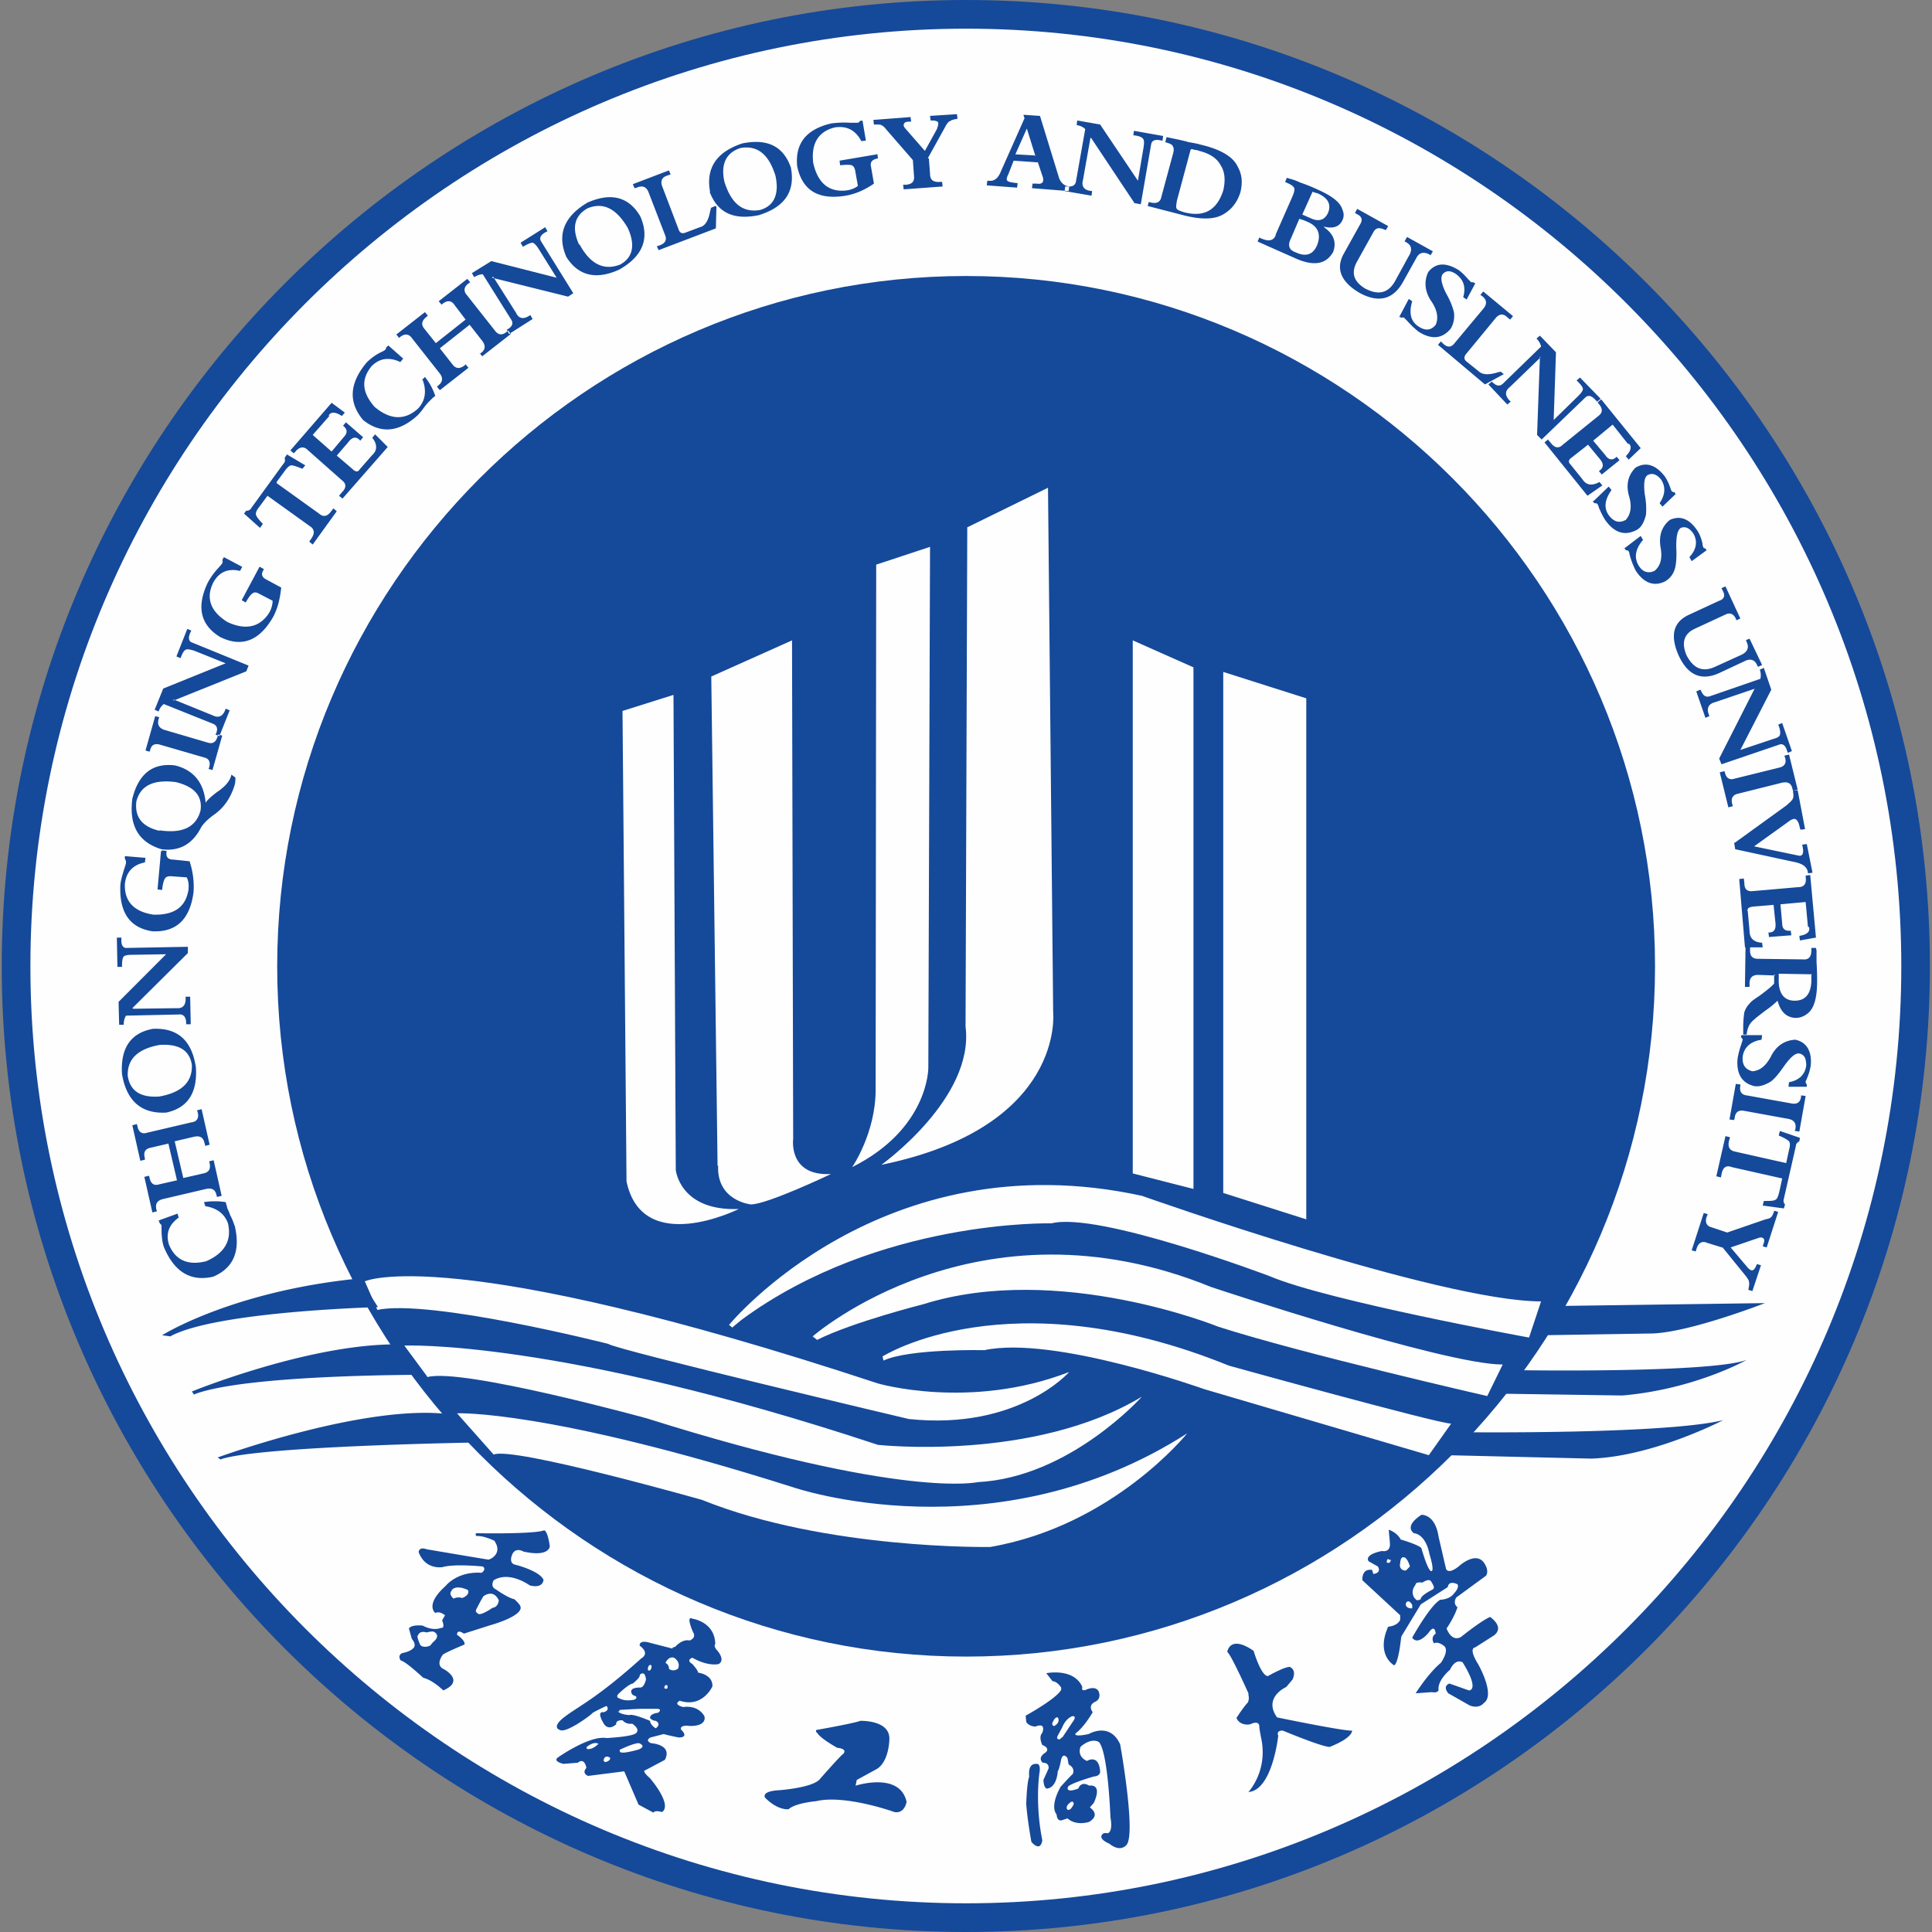 <svg xmlns="http://www.w3.org/2000/svg" width="128" height="128" fill="none"><rect width="100%" height="100%" fill="#808080" stroke="none"/><defs><clipPath id="a"><rect width="128" height="128" rx="0"/></clipPath></defs><g clip-path="url(#a)"><path fill="#15499A" fill-rule="evenodd" d="M64.007 0c35.171 0 63.854 28.74 63.854 64.02 0 35.24-28.683 63.98-63.854 63.98S.115 99.26.115 64.02C.115 28.777 28.798 0 64.007 0" style="mix-blend-mode:passthrough"/><path fill="#FEFEFE" fill-rule="evenodd" d="M64.009 1.9c34.146 0 61.957 27.904 61.957 62.119 0 34.214-27.849 62.08-61.957 62.08-34.147 0-61.995-27.904-61.995-62.08C2.014 29.804 29.862 1.9 64.009 1.9" style="mix-blend-mode:passthrough"/><path fill="#15499A" fill-rule="evenodd" d="M31.531 101.617v-.038s3.832.076 4.515-.19c0 0 .228-.038.38 1.064 0 0-.038.722-1.745.342 0 0-.607-.38-.797.342 0 0-.152.457.265.533 0 0 1.556.38 1.86.988 0 0 0 .608-.911.38 0 0-1.328-.988-2.39-.342 0 0-.266.418.151.608 0 0 .797.57 1.215.647 0 0 .455.38.417.57 0 0 .151.532-2.087 1.179l-1.67.532s-.455-.342-.455.076c0 0 .57.38.494.646 0 0-1.366.57-1.442.684 0 0-.531.684.076.95 0 0 1.442.76-.038 1.407 0 0-.683-.684-1.328-.836 0 0-1.176-1.103-1.48-1.14 0 0-.265-.305.076-.495 0 0 .493-.076.721-.304 0 0 .303-.19-.076-.646l-.19-.684s.114-.267.911-.19c0 0 .645.38 1.214.151 0 0 .304.077.076-.494l.19-.342s-.342-.304-.645-.152c0 0-.721-.532.683-1.787 0 0 .758-.988 2.39-.874 0 0 .341-.228.076-.418 0 0-1.86-.19-2.656.038 0 0-1.138.228-1.593-.989 0 0 0-.38.53-.19 0 0 4.022.685 4.098.685s.987-.38.38-1.255c0 0-.721-.342-1.138-.304 0 0-.152-.038-.077-.152m-3.87 6.767.038-.038s.076-.342.57-.19c0 0 .379-.114.493-.038 0 0 .493.228-.076.684l-.19.228s-.417.19-.645-.038c0 0-.227-.456-.19-.646zm2.24-3.004.037-.038s.228-.38 1.062 0c0 0 .19.305-.379.533 0 0-.266-.114-.57.038 0 0-.379-.305-.113-.533zm1.63 1.331v-.038s.342-.684.494-.912c0 0 .645-.533 1.024.266 0 0-.038.456-.417.494 0 0-.645.456-.91.418 0 0-.228-.114-.19-.228M54.068 114.809v-.19s2.58-.456 2.922-.608c0 0 1.935-.076 1.935 1.178 0 0 0 1.597-.911 2.053l-1.252.684-.076.38s2.921-.95 3.377 1.065c0 0-.114.798-.797.684 0 0-3.263-1.178-5.198-.722 0 0-1.366.114-1.821.532 0 0-.683.114-1.556-.76 0 0-.303-.419.873-.494 0 0 2.314-.153 2.77-.76 0 0 1.404-1.598 1.517-1.636 0 0 .38-.342-.379-.418 0 0-1.252-.684-1.366-1.064zM82.712 112.262v-.076s-1.176-2.623-1.403-2.738c0 0 .151-1.178 1.745-.076 0 0 .493 1.673.948 1.673 0 0 1.063-.608 1.442-.608 0 0 .493.152.19.836l-.417.495s-1.556.684-.608 2.014c0 0 4.401.913 4.97.875 0 0 .076.456-1.441 1.064 0 0 0 .228-3.15-1.064 0 0-.454-.038-.303.342 0 0-.38 3.611-1.973 3.725 0 0 1.328-1.406.835-3.611 0 0-.114-.57-.114-.723 0 0 .038-.456-.607-.151 0 0-.645.151-.91-.419 0 0 .493-.76.758-1.026 0 0 .114-.228.038-.494zM44.581 109.144l.152-.038s.455-.532.948-.418c0 0 .494-.152.228-.57 0 0-.493-1.103-.038-.875 0 0 1.48.19 1.518 1.673 0 0-.152.152.151.456 0 0 .532.608.076.874 0 0-.682.19-1.745-.418 0 0-.455.152 0 .418 0 0 .38.418.38.57 0 0 .986.115.948.913 0 0-.645 1.444-2.162.95 0 0-.494.228.227.419 0 0 .949-.19 1.404.608 0 0 .227.646-.949.646 0 0-.682-.114-.607.228 0 0 .607.532-.152.532 0 0-.758-.152-.986-.228l-.872.228s-.418.19.037.38c0 0 1.442.077.911 1.103l-1.29.684s-.304 0 .303.533c0 0 1.518 1.748.797 2.242 0 0-.455-.152-.569.038l-.986-.532-.949-2.205-2.39.304s-.455-.152-.114-.532c0 0-.114-.722-.569-.342l-.948.076s-.721-.152-.38-.418c0 0 2.087-1.483 3.225-1.293 0 0 1.593-.076 1.935-.304 0 0 .38-.228-.228-.646 0 0-.38.076-.645-.228 0 0-.455-.038-.417.266 0 0-.455.456-.797 0 0 0-.569-.874-.038-.798 0 0 .456-.114.19-.418 0 0-.91.418-.948.494s-1.708 1.33-2.125 1.102c0 0-.645-.152.303-.874.949-.722 2.125-1.217 5.084-3.878 0 0 .608-.304-.113-.836 0 0-.076-.418.682-.19l1.48.38zm-5.691 6.729-.038-.114s.455-.419.797-.228c0 0-.38.418-.759.342m1.214.874-.114-.076s0-.456.418-.228c0 0 .113.19-.304.304m.949-.798.038-.038s.948-.456 1.252-.418c0 0 .53.19-.038.418 0 0-.91.266-1.138.19 0 0-.076.038-.114-.114zm-.038-2.547.038-.114s1.176-.076 1.517-.076h.949s.417 0 .076.266c0 0-.532.038-.532.342 0 0 .152.19.38.19 0 0 .417.19 0 .494 0 0-.341-.19-.38-.494 0 0-1.138-.494-1.365-.38 0 0-.645-.038-.76-.266zm3.073-1.521-.076-.038s0-.266.19-.19c0 0 .114.266-.114.228m-3.15.38s.684-.684.987-.722c0 0 .531-.418.456-.57 0 0 .341-.38.417.304 0 0-.114.532-.38.532 0 0-.758-.038-.569.38 0 0 0 .114.266.19 0 0 .152.114-.076.228 0 0-.569.152-.986-.076 0 0-.266-.038-.114-.266m2.201-1.939q.057.057 0 .229c-.037.113-.113.151-.19.113q-.056-.056 0-.228c.039-.114.114-.152.19-.114m1.214.304-.037-.114s0-.228-.228-.342c0 0 .19-.456.57-.342 0 0 .454.266.265.723 0 0-.266.228-.57.038zM92.5 110.284l-.151.038s-1.214-.684-.38-2.547c0 0 .607-.038.797-.456v-.304l-2.504-2.32s-.076-.798.645-.683l.076.266s.57-.038.304-.495l-.608-.342s-.379-.418.873-.684c0 0 .607.152.531-.57l-.076-.837s.532.152.797.647c0 0 1.176.342 1.366.57 0 0 .455 1.634.683 1.52.19-.075-.152-1.14-.152-1.14s-.19-1.255-1.024-1.369c0 0-.721-.418.493-1.216 0 0 .91-.076 1.138 1.445l.494 2.128s.113.419.834-.152c0 0 1.252-1.178 1.783-.076 0 0 .228.38.038.685l-1.973 1.444s-.265.38.076.647c0 0-.152.57-.72 1.406 0 0 .303.912.948.57 0 0 1.366-1.102 1.935-1.33 0 0 .986.646.265 1.216l-1.252.799s-.493 0 .19 1.102c0 0 1.176 2.053.38 2.585 0 0-.304.418-.95.152l-1.403-.798s-.417-.456.076-.646l1.29.456s.759.038-.417-1.863c0 0-.456-.304-.835.494 0 0-.835.684-.759 1.33 0 0 0 .229-.455.153l-1.062.076s.834-1.33 1.669-2.015c0 0 .607-.836.19-1.14 0 0-.38-.305-.645-.153 0 0-.266-.38.113-.646 0 0-.037-.684-.455-.076 0 0-.72.913-1.1.342 0 0 1.176-2.129 1.859-2.509 0 0 .607 0 .91-.418 0 0 .38-.38.228-.608 0 0-.569-.304-.645.19l-1.783 1.14-1.29 2.13-.076.57s-.152 1.178-.38 1.33zm1.29-4.334-.075-.076s-.304-.38.038-.836l.075-.152s.114-.076.418-.038c0 0 .417-.304.57-.076.15.266.302.456.037.57 0 0-.759.38-.721.608 0 0-.266.152-.341 0m-.227.609h-.114s-.38-.038-.303-.343c0 0 .151-.342.417.114v.229m-.607-3.384h.038s.113-.038.265.228c.038.076.114.228.152.38l-.265.267h-.114s-.38-.077-.266-.495c0 0 0-.304.152-.38zm-.797.19-.076.152s-.341.152-.151-.228zM68.18 117.698v-.152s-.075-.723.494-.684c0 0 .304-.077.19.608 0 0-.304 1.976.19 4.448 0 0-.076.836-.721.114 0 0-.266-1.445-.342-2.51 0 0 .038-1.406.19-1.786zm2.126-5.74v-.153s-.266-.418-.57-.418l-.417-.532s1.821-.38 2.39.912c0 0-.113.304.228.19 0 0 .607-.304.835.076 0 0 .265.495-.228.723 0 0-.493.19-.152.684 0 0-.53.95-1.138 1.407 0 0-.19.266.873.038 0 0 1.403-.837 2.087.684 0 0 1.024 5.702.455 6.615 0 0-.38.608-1.176-.038 0 0-.683-.266-.494-.57 0 0 .076-.19.38-.115 0 0 .38-.038.19-1.064 0 0-.152-4.296-.76-4.98 0 0-.455-.342-1.213.304 0 0-.304.608.417.95 0 0 .759-.494.872.647 0 0 .076.342-.417.38 0 0-1.593.456-1.707.684 0 0-.228.456.683.114 0 0 .152-.532.72-.19 0 0 .911-.19.304 1.14l-.265.305s.758.456-.038.95c0 0-.835.304-1.442-.228l-.342.114s-.341.152-.379-.38c0 0-.493-.456.265-1.825 0 0 .721-.798.797-.836 0 0 .228-.38-.265-.646l-.076-.419s-.266-.418-.417.076c0 0-.114.647-.228.799 0 0-.038 1.026-.683 1.14 0 0-.228.076-.266-.57l.342-.76s.076-.38-.38-.38c0 0-.417-.305.19-.685 0 0 .341-.266-.228-.494 0 0-.265-.532 0-.799 0 0 .304-.722-.455-.418 0 0-.417 0-.607-.304l-.038-.418s2.011-1.102 2.353-1.71m-.418 2.394h-.076s-.19-.076-.038-.304c0 0 .114-.304.304-.266 0 0 .228.304-.228.57zm.455.76-.113.115s-.342.076-.114-.304l.265-.495s.19-.532.645-.722c0 0 .38-.076.038.38l-.683 1.027zm.456 4.79h-.076s-.19-.19.152-.456c0 0 .227-.228.265.077 0 0-.152.342-.303.38zM11.307 88.54l-.569-.076s4.63-2.927 13.09-3.764l1.214 1.9s-10.548.267-13.697 1.902zM12.865 92.417l-.152-.228s7.93-3.232 13.81-3.118l1.556 2.015s-11.762-.038-15.214 1.293zM14.648 96.713l-.228-.152s9.865-3.612 15.442-2.851l1.593 1.862s-14.19.229-16.807 1.103zM102.934 87.018l.38-.494 13.62-.19s-5.16 2.015-7.626 2.015l-7.095.114.759-1.407zM99.748 92.34l1.176-1.558s12.407.19 14.797-.684c0 0-3.415 1.939-8.233 2.357zM95.84 96.409l1.176-1.52s13.241.151 17.15-.8c0 0-4.592 2.396-8.727 2.548zM13.585 79.91c.759.114 1.29.494 1.518 1.14.265 1.14-.228 1.977-1.442 2.51-1.214.304-2.049-.077-2.466-1.103-.228-.722 0-1.33.645-1.787l-.076-.266-1.252.456.076.19.114.115v.228c0 .456.037.874.151 1.216.683 1.635 1.746 2.319 3.263 1.977 1.366-.57 1.821-1.71 1.442-3.345-.076-.19-.152-.457-.304-.723-.075-.228-.151-.38-.19-.456a6 6 0 0 0-.113-.418 4.6 4.6 0 0 0-1.442 0l.114.304zm0-3.992.304-.076-.532-2.357-.303.076.038.114c.114.38-.038.647-.418.685l-2.921.684c-.341.114-.57-.038-.645-.418l-.038-.152-.303.076.53 2.357.304-.076v-.076c-.114-.419 0-.647.418-.723l1.138-.266.569 2.433-1.176.266c-.342.114-.57-.038-.645-.456l-.038-.114-.304.076.532 2.357.303-.076-.038-.114c-.076-.38.038-.57.38-.684l2.92-.685c.38-.076.608.038.684.419l.038.114.303-.076-.53-2.357-.304.076.038.114c.075.38-.038.608-.418.684l-1.328.304-.569-2.433 1.29-.304c.38-.076.607.038.683.418l.038.114zm-2.58-2.205c1.442-.304 2.087-1.33 1.973-3.003-.266-1.787-1.214-2.623-2.846-2.547-1.48.266-2.162 1.292-2.048 3.003.303 1.787 1.29 2.623 2.883 2.547zm-.493-1.064q-1.821.114-2.049-1.369c-.038-1.102.645-1.787 2.125-2.053 1.252-.076 1.973.343 2.124 1.331.038 1.14-.683 1.825-2.162 2.09zm-1.745-5.855 3.68-3.65v-.417l-4.022.076c-.265.038-.417-.19-.38-.608v-.077h-.303l.038 1.94h.304v-.077c0-.304.038-.532.113-.608s.266-.114.532-.114l2.276-.038-3.149 3.155.038 1.52h.303c0-.227.038-.417.152-.607l3.49-.076c.304-.038.494.152.494.57v.076h.304l-.038-1.825h-.304c.038.532-.152.798-.607.76l-2.846.038zm1.897-10.378-.228 2.51.303.037c.038-.38.114-.646.19-.76s.19-.152.38-.152l1.062.076c.114.228.152.494.114.836-.19 1.14-.949 1.673-2.315 1.635-1.29-.19-1.935-.874-1.897-2.015.076-.798.532-1.293 1.328-1.445l.038-.304-1.366-.114v.19c.038.038.076.114.076.228 0 .076-.038.19-.114.419-.151.494-.265.874-.265 1.216-.038 1.71.645 2.7 2.125 2.927q2.39.114 2.731-2.623a5.4 5.4 0 0 0-.265-2.015l-1.1-.114c-.342 0-.494-.19-.418-.57l-.304-.038zm4.666-5.094c-.076.418-.417.798-.986 1.178-.342.266-.607.495-.721.685-.114-1.33-.797-2.167-2.01-2.471-1.48-.19-2.43.532-2.846 2.205-.228 1.786.417 2.889 1.935 3.345 1.138.152 2.01-.304 2.58-1.369.113-.228.379-.532.834-.874.683-.456 1.176-1.14 1.442-2.053.038-.19.038-.304.038-.456zm-4.742 3.726c-1.176-.267-1.67-.913-1.556-1.94.266-1.064 1.138-1.482 2.618-1.292 1.252.304 1.783.95 1.632 1.9-.304 1.103-1.215 1.522-2.732 1.293zM9.905 49.8l.038-.076c.076-.38.303-.494.683-.38l2.883.836q.512.114.342.685l-.038.076.265.076.645-2.281-.265-.076-.038.114c-.114.418-.342.532-.683.418l-2.846-.836c-.341-.114-.493-.343-.38-.723l.039-.114-.266-.076-.645 2.281zm1.593-3.383 4.819-1.939.152-.38-3.719-1.52c-.265-.077-.303-.343-.113-.723l.037-.076-.265-.114-.721 1.825.266.114.038-.076c.113-.304.227-.457.341-.495s.266 0 .531.076l2.087.837-4.136 1.672-.569 1.407.266.114a.97.97 0 0 1 .341-.494l3.225 1.292q.456.172.228.685l-.038.038.266.114.682-1.71-.265-.115c-.152.494-.455.646-.835.456l-2.618-1.064zm5.691-8.858-1.176 2.205.266.152c.19-.342.341-.532.455-.608s.228-.076.38 0l.948.494c0 .228-.076.532-.228.798-.607.95-1.555 1.179-2.77.609-1.1-.685-1.441-1.56-.948-2.586.38-.722.987-.988 1.783-.798l.152-.266-1.214-.646-.114.19q.057.057 0 .228c-.038.038-.114.152-.265.304-.342.38-.57.722-.721 1.026-.721 1.56-.455 2.738.835 3.536 1.441.722 2.617.266 3.528-1.33.304-.57.455-1.217.531-1.94l-.986-.532c-.304-.152-.38-.38-.152-.684l-.266-.152zm1.138-5.626.532-.723c.19-.266.341-.38.455-.38s.342.076.721.228l.19-.228-1.214-.722-.152.228c.038.152.038.266-.076.38l-2.125 2.927a.3.3 0 0 1-.152.153c-.037.038-.113.038-.19.038l-.151.19 1.062.95.19-.266c-.303-.304-.455-.532-.455-.608-.038-.115.038-.304.227-.533l.532-.722 2.807 2.015q.456.285.114.798l-.152.228.228.19 1.593-2.204-.227-.19-.114.152c-.266.38-.531.456-.835.19l-2.808-2.015zm3.453-4.41c.152-.266.456-.228.873.038l.19-.228-.873-.646-2.732 3.155.228.19.076-.076c.265-.342.569-.418.834-.152l2.277 2.015q.454.342 0 .798l-.19.228.228.19 2.997-3.421-.835-.837-.19.228c.342.419.342.837 0 1.141l-.834.95c-.114.19-.266.19-.493-.038l-1.025-.874.721-.836c.304-.419.57-.456.835-.152l.19-.229-1.139-.988-.19.228c.304.228.304.494.039.76l-.797.95-1.252-1.102 1.1-1.254zm6.223-2.357c.265.722.19 1.368-.304 1.9-.873.799-1.86.76-2.884-.113-.834-.95-.91-1.825-.19-2.7.532-.532 1.177-.608 1.898-.266l.19-.228-.987-.874-.152.152c0 .038 0 .114-.076.152a.8.8 0 0 1-.19.114c-.417.19-.758.456-1.024.722-1.138 1.369-1.214 2.624-.227 3.802 1.138.912 2.352.836 3.604-.304.152-.152.304-.342.493-.608.152-.19.266-.305.342-.38.113-.115.227-.229.341-.305a4 4 0 0 0-.683-1.254l-.227.228zm3.755-1.787.19.228 1.897-1.482-.19-.229-.075.077c-.304.266-.57.228-.797-.077l-1.86-2.356c-.227-.267-.189-.533.115-.76l.113-.077-.19-.228-1.896 1.483.19.228.037-.038c.342-.266.608-.266.835.076l.721.95-1.973 1.559-.759-.95c-.227-.267-.19-.533.152-.799l.076-.076-.19-.228-1.897 1.483.19.228.076-.076c.303-.228.569-.19.759.076l1.858 2.357q.342.456-.113.798l-.076.076.19.228 1.897-1.483-.19-.228-.076.077c-.303.228-.569.228-.797-.077l-.835-1.064 1.974-1.559.834 1.065c.228.304.228.57-.076.798l-.076.076zm.835-4.98 5.046 1.254.342-.228-2.125-3.421c-.152-.228-.038-.456.342-.646l.075-.038-.151-.266-1.632 1.026.152.266.076-.038q.398-.228.57-.228c.113.038.227.152.379.38L36.88 18.4l-4.326-1.102-1.29.798.152.266c.19-.114.38-.19.57-.19l1.858 2.965q.285.399-.227.684l-.038.038.152.267 1.555-.989-.152-.266c-.417.304-.759.266-.948-.152l-1.518-2.395zm4.933-1.369c.796 1.255 1.972 1.521 3.49.837 1.556-.875 2.049-2.053 1.404-3.536-.759-1.292-1.935-1.596-3.49-.912-1.556.912-2.05 2.129-1.404 3.611m.834-.836q-.74-1.653.57-2.395c1.024-.418 1.896 0 2.655 1.293.531 1.14.342 1.976-.493 2.433-1.062.418-1.973 0-2.694-1.33zm9.03-2.547-.265.114c-.038.038-.038.114-.076.228-.114.646-.342.989-.683 1.065l-.91.342c-.267.114-.418.038-.494-.19l-1.1-2.89q-.17-.513.341-.684l.228-.076-.114-.266-2.39.912.113.266.152-.038c.342-.152.607-.076.76.267l1.1 2.85c.151.343.037.571-.38.723l-.152.038.114.266 3.794-1.444.038-1.445zm-.38-.95c.532 1.406 1.594 1.9 3.263 1.558 1.708-.532 2.429-1.558 2.125-3.155-.493-1.407-1.555-1.939-3.225-1.597-1.707.57-2.428 1.635-2.124 3.232zm.987-.647c-.265-1.178.114-1.939 1.062-2.243 1.1-.19 1.86.38 2.315 1.825.265 1.217-.076 2.015-1.024 2.281-1.139.19-1.898-.418-2.353-1.863m10.092-1.824-2.466.418.038.304c.38-.038.645-.038.759 0s.19.152.228.304l.19 1.064c-.19.152-.456.267-.797.305q-1.709.17-2.163-1.825c-.152-1.293.341-2.091 1.442-2.357.796-.114 1.366.19 1.745.912l.303-.038-.227-1.33-.19.038c0 .076-.076.114-.19.114h-.417c-.493-.038-.91 0-1.252.038q-2.505.57-2.276 2.85c.341 1.598 1.403 2.244 3.225 1.94.645-.114 1.252-.38 1.859-.799l-.19-1.102c-.076-.342.076-.494.455-.57l-.038-.304zm3.377.266 1.138-2.053c.114-.228.228-.38.342-.418.114-.076.265-.114.493-.152l-.038-.305-1.783.114.038.305h.076c.227 0 .341.038.417.114.038.114 0 .228-.076.456l-.797 1.444-1.327-1.52c-.077-.114-.114-.19-.039-.304q.058-.114.342-.114h.114l-.038-.304-2.466.19.038.304h.075c.19 0 .342 0 .418.038s.19.114.303.266l1.784 2.053.076 1.064c.037.342-.114.532-.532.57h-.19l.038.305 2.58-.19-.037-.305H62.3c-.456.038-.683-.114-.683-.532l-.076-1.026zm7.285.228.303.912c.076.19.076.304.038.418-.076.114-.19.152-.417.114h-.266l-.038.304 2.428.19.038-.304c-.341-.038-.607-.266-.72-.722L68.902 7.68l-1.1-.076.076.229-1.556 3.497c-.19.494-.455.684-.796.646h-.114l-.038.304 2.01.152.039-.304h-.076c-.342-.038-.531-.076-.607-.152s-.038-.228.076-.456l.341-.874 1.631.114zm-.114-.418-1.366-.076.759-1.711.569 1.825zm3.642-1.179 2.884 4.334.417.076.683-3.954c.038-.266.266-.38.683-.266h.076l.038-.304-1.935-.342-.038.304h.076q.455.057.569.228c.076.076.076.266.038.532l-.38 2.243-2.504-3.725-1.517-.266-.038.304c.227.038.417.114.569.266l-.607 3.421c-.038.304-.228.418-.645.38h-.076l-.038.305 1.783.304.038-.304c-.531-.038-.72-.305-.607-.723l.493-2.775zm4.932.304c.304.076.456.152.494.266.075.114.075.304 0 .533l-.76 2.813c-.075.38-.34.494-.834.342l-.076.266 2.352.608c1.177.304 2.087.304 2.694-.076.57-.342.91-.836 1.1-1.444.152-.647.114-1.179-.19-1.711-.303-.646-1.137-1.14-2.465-1.445-.228-.076-.531-.114-.91-.19.037 0 0-.038-.115-.038-.265-.076-.683-.152-1.214-.266l-.076.304zm1.708.456c.19 0 .227.038.076.038.227 0 .379.038.455.076.759.19 1.214.533 1.442.989.265.418.303.988.151 1.635-.417 1.292-1.252 1.786-2.58 1.444-.265-.076-.455-.152-.493-.228-.076-.076-.038-.266 0-.532l.91-3.384zm5.615 5.665c-.152.418-.493.494-1.1.19l-.114.266 2.656 1.178c1.138.457 1.897.305 2.352-.494.228-.646.038-1.178-.607-1.634v-.038c.607.152 1.024 0 1.214-.419.114-.228.114-.456 0-.722-.152-.494-.72-.912-1.67-1.33a11 11 0 0 0-1.138-.457 3.5 3.5 0 0 0-.607-.228c-.152-.038-.227-.076-.265-.076l-.114.266.152.076q.398.171.455.342c.038.077 0 .267-.114.533l-1.138 2.585zm1.593-1.027c.076 0 .266.076.532.19.683.305.872.837.607 1.521-.266.646-.76.798-1.404.494q-.683-.228-.342-.912l.57-1.33zm.797-1.824c.114.038.228.076.38.114.682.304.91.722.682 1.292-.227.494-.644.608-1.176.342-.19-.076-.341-.152-.53-.228l.682-1.52zm6.109 3.269.114.076c.379.19.455.532.151.988l-.872 1.597c-.456.798-1.1.95-1.973.494-.76-.456-.949-1.026-.57-1.748l1.1-1.977c.153-.304.38-.342.722-.19l.113.038.152-.266-2.049-1.14-.151.265.114.076q.511.228.227.684l-1.1 1.977c-.531.989-.152 1.863 1.1 2.585 1.214.647 2.163.419 2.808-.684l.91-1.635q.286-.57.91-.228l.039.038.152-.266-1.708-.95-.152.266zm-.342 4.98.152.114c.076-.038.152-.038.19 0l.19.19c.303.342.568.57.758.723.835.532 1.556.494 2.125-.19.19-.305.265-.647.227-1.065-.075-.342-.227-.76-.53-1.293q-.456-.912-.228-1.254.34-.399.91 0c.493.38.645.874.455 1.52l.228.153.57-1.065-.115-.076h-.038c-.075 0-.113 0-.151-.038l-.152-.152c-.228-.266-.455-.494-.683-.646-.835-.494-1.48-.456-1.973.152-.303.646-.227 1.33.228 1.977.38.57.455 1.102.265 1.52q-.455.57-1.138.114c-.531-.342-.645-.912-.417-1.672l-.228-.152-.645 1.216zm6.981 3.878-.227-.19c-.038 0-.114 0-.228.038-.607.19-1.024.152-1.252-.076l-.759-.609c-.228-.152-.228-.342-.076-.532l1.973-2.395c.228-.266.493-.304.76-.038l.189.152.19-.228-1.974-1.635-.19.229.115.075q.455.343.113.799l-1.935 2.319q-.341.456-.796 0l-.114-.114-.19.228 3.111 2.623 1.252-.684zm2.353-1.217-.19 5.208.303.305 2.884-2.776c.19-.19.417-.152.72.19l.077.076.227-.19-1.366-1.406-.227.19.076.076c.227.228.341.38.341.494s-.114.266-.303.456l-1.632 1.597.152-4.486-1.062-1.102-.228.19c.152.152.265.342.304.532l-2.505 2.433c-.227.228-.455.19-.72-.076l-.038-.038-.228.19 1.252 1.33.228-.19c-.38-.342-.418-.684-.076-.95l2.048-1.977zm5.88 5.779c.228.19.152.494-.19.836l.19.228.797-.76-2.618-3.232-.227.19.037.077c.304.342.304.608 0 .836l-2.352 1.9q-.397.4-.796-.113l-.19-.228-.228.19 2.846 3.535.986-.684-.19-.228c-.493.266-.872.228-1.138-.19l-.797-.989q-.227-.228.114-.456l1.063-.836.72.874c.342.38.342.646 0 .874l.19.228 1.176-.95-.19-.228c-.265.266-.53.228-.758-.114l-.797-.95 1.29-1.065 1.024 1.293zm-2.39 3.801.114.152c.076 0 .152 0 .19.038s.075.114.113.266c.19.419.342.723.494.913.607.798 1.29.95 2.048.532.304-.19.455-.532.57-.95.037-.342.037-.799-.077-1.407-.075-.684-.038-1.102.19-1.255.304-.152.57-.075.873.267.341.494.303 1.026-.076 1.596l.19.228.872-.836-.076-.114c-.037-.038-.037-.038-.037 0-.077-.038-.114-.038-.152-.076 0 0-.038-.076-.076-.19-.114-.342-.266-.646-.417-.837-.608-.76-1.252-.912-1.898-.532-.53.532-.644 1.179-.417 1.939.19.684.076 1.179-.227 1.52-.418.229-.76.153-1.1-.265-.38-.495-.304-1.065.151-1.711l-.19-.228-.986.95zm2.087 3.08.114.19c.076 0 .151 0 .19.076.037.038.037.114.075.266.114.418.266.76.38.988.531.836 1.214 1.103 1.972.723.304-.19.532-.457.645-.875.076-.304.114-.798.076-1.407 0-.684.076-1.102.304-1.254.303-.114.57 0 .834.38.304.532.19 1.065-.265 1.559l.152.266.986-.722-.076-.114c-.038-.038-.038-.038-.038 0q-.113-.057-.114-.115s-.038-.076-.038-.19c-.075-.342-.189-.646-.34-.874-.532-.798-1.139-1.026-1.822-.722-.569.456-.759 1.102-.607 1.9.114.685-.038 1.18-.418 1.483-.417.19-.796.076-1.062-.38-.303-.532-.19-1.102.304-1.673l-.152-.266-1.1.837zm8.081 6.158.038.114c.19.38.038.685-.417.875l-1.67.76c-.835.38-1.442.114-1.897-.76-.34-.799-.19-1.407.531-1.75l2.05-.95c.303-.152.53-.038.682.267l.038.114.266-.114-.987-2.13-.265.115.076.152q.284.513-.228.684l-2.049.95c-1.025.495-1.214 1.407-.607 2.738.607 1.254 1.48 1.634 2.656 1.102l1.707-.798c.38-.19.683-.076.835.342l.038.038.265-.114-.834-1.749-.266.114zm.57 3.193-2.353 4.638.152.38 3.794-1.292q.398-.171.57.456l.037.076.265-.114-.645-1.862-.265.113.038.077c.113.304.113.494.075.608-.037.114-.189.19-.455.266l-2.162.722 2.048-3.991-.493-1.445-.265.114c.075.228.075.418.037.608l-3.3 1.14c-.304.115-.494 0-.645-.38l-.038-.037-.266.113.607 1.75.266-.115c-.228-.494-.076-.798.341-.912l2.694-.913zm1.972 4.486.038.076c.114.38-.038.609-.417.685l-2.922.722c-.34.114-.569-.038-.645-.418l-.038-.076-.303.076.57 2.319.302-.076-.037-.114c-.114-.38 0-.647.417-.723l2.883-.722c.38-.076.607.038.683.418l.038.114.304-.076-.57-2.319-.303.076zm-3.339 5.703.076.456 3.87.836c.607.114.911.342.948.723v.038l.304-.038-.379-1.901-.304.038.038.19c.076.418-.038.608-.303.532l-2.922-.608 2.277-1.635c.19-.152.38-.228.493-.152.114.076.19.228.265.57l.038.114.304-.038-.493-2.585-.304.038v.076c.038.228.038.38-.038.495-.038.076-.19.228-.417.418l-3.415 2.47zm4.971 5.626c.075.304-.152.494-.645.57l.037.304 1.063-.19-.38-4.143-.303.038v.076c.076.456-.114.684-.456.684l-3.035.266c-.379.038-.569-.114-.569-.532l-.038-.304-.303.038.38 4.524h1.175l-.038-.304c-.569-.038-.834-.305-.834-.799l-.114-1.254c-.076-.228.076-.304.341-.342l1.366-.114.114 1.102c.076.494-.076.76-.455.722l.038.304 1.48-.114-.039-.304c-.379.038-.569-.114-.569-.494l-.114-1.254 1.67-.153.151 1.635zm-2.315 3.117v.609c-.152.19-.493.456-.948.798-.342.228-.569.38-.645.494-.19.19-.304.38-.38.609-.038.228-.076.57-.076 1.026v.456h.228c.038-.418.19-.76.493-.988.152-.152.417-.342.76-.609a6 6 0 0 0 .796-.646c.19.722.57 1.103 1.176 1.14.341 0 .607-.113.873-.341.38-.343.57-1.027.57-2.091 0-.266 0-.685-.039-1.255v-.76c0-.076-.038-.152-.038-.19h-.304v.152c0 .456-.189.646-.569.608l-2.959-.038c-.38 0-.569-.19-.53-.646v-.114h-.305l-.038 2.623h.304v-.228q0-.57.57-.57l1.137.038zm2.466.038v.419c-.038.874-.417 1.292-1.1 1.292-.72 0-1.1-.494-1.062-1.482v-.305l2.2.038zm-4.629 3.954-.037.19c.075.038.113.114.113.152s-.038.114-.076.266c-.15.419-.227.76-.265 1.027-.076.988.303 1.597 1.138 1.787.342.038.683-.076 1.062-.305.266-.19.57-.57.911-1.064.417-.57.721-.836.987-.798.341.076.455.342.455.798-.076.608-.494.988-1.139 1.102l-.037.305h1.214v-.152c0-.038-.038-.038-.038-.038-.038-.077-.038-.115-.038-.153s.038-.076.076-.19c.152-.342.227-.646.265-.912.076-.95-.303-1.52-1.024-1.673-.72.038-1.29.419-1.632 1.14-.34.609-.72.913-1.214.951-.455-.114-.683-.418-.645-.95.076-.608.494-1.027 1.252-1.14l.038-.305h-1.366zm3.946 4.03v.076c-.038.38-.265.532-.645.456l-2.959-.532c-.342-.038-.493-.266-.417-.646v-.076l-.304-.038-.417 2.356.303.039.038-.114c.038-.419.266-.57.645-.495l2.922.532q.57.115.455.685l-.038.114.304.038.417-2.357zm-1.252 5.512-.189.875c-.076.304-.152.494-.266.532-.114.076-.342.076-.759.076l-.076.304 1.404.19.076-.266c-.114-.114-.114-.228-.076-.38l.797-3.498a.3.3 0 0 1 .076-.19c.038-.038.076-.076.152-.114l.037-.228-1.328-.456-.075.304c.38.152.607.304.682.38q.115.171 0 .57l-.189.875-3.377-.76c-.379-.077-.493-.305-.417-.685l.076-.266-.304-.076-.607 2.661.304.076.038-.19c.076-.456.303-.646.682-.494l3.377.76zm-3.945 4.562 1.48 1.825c.151.19.265.342.265.456.038.114 0 .304-.038.532l.265.076.57-1.71-.266-.076-.038.076c-.076.19-.152.304-.266.342-.113 0-.227-.076-.379-.266l-1.062-1.255 1.897-.646c.151-.038.227 0 .303.076.038.076.038.19-.038.38l-.038.114.266.076.76-2.357-.267-.076v.038c-.076.19-.114.304-.19.38s-.189.114-.379.152l-2.542.875-1.024-.343c-.342-.075-.456-.342-.342-.684l.076-.19-.265-.076-.797 2.471.265.076.038-.114c.114-.456.38-.608.721-.456l.986.304z" style="mix-blend-mode:passthrough"/><path fill="#15499A" fill-rule="evenodd" d="M64.008 18.286c25.116 0 45.642 20.529 45.642 45.733 0 25.167-20.488 45.734-45.642 45.734-25.117 0-45.643-20.53-45.643-45.734 0-25.166 20.488-45.733 45.643-45.733m-22.5 59.951-.265-31.135 3.377-1.064.152 31.477s.266 2.737 4.173 2.585c0 0-6.374 3.193-7.436-1.825zm6.033-.988-.417-32.428 5.35-2.395.076 33.036s-.342 2.471 2.504 2.32c0 0-4.212 2.014-5.312 2.014 0 0-2.276-.228-2.163-2.585zm10.472-5.056.038-34.785 3.566-1.178-.113 34.518s.038 4.03-5.046 6.577c0 0 1.555-2.243 1.555-5.132m5.957-4.182.114-33.074 5.349-2.623.342 34.747s.834 7.603-11.383 10.112c0 0 6.185-4.41 5.578-9.162m11.078-25.585 4.022 1.787V78.77l-4.022-1.027zm5.995 2.091 5.501 1.749v34.518l-5.501-1.748zM48.49 87.932l-.19-.153s10.092-12.317 27.355-8.553c0 0 19.73 6.995 26.445 6.995l-.797 2.395s-13.355-2.433-17.187-4.068c0 0-11.344-4.296-14.455-3.497 0 0-11.42-.304-20.526 6.386l-.645.532zm5.691.874-.341-.266s10.926-9.58 26.406-3.27c0 0 15.404 5.133 19.312 5.133l-1.024 2.09s-12.293-2.813-17.832-4.6c0 0-10.586-4.295-19.54-1.482 0 0-4.667 1.178-7.019 2.357zm4.363 1.368-.076-.304s8.347-5.322 22.954.609c0 0 13.849 3.84 14.721 3.84l-1.48 2.09-14.872-4.372s-9.978-3.573-14.57-2.585c0 0-4.932-.114-6.677.684zm-33.54-3.383-.834-1.9s5.54-2.624 33.995 6.766c0 0 6.108 1.787 12.672-.76 0 0-3.377 3.877-10.623 3.117 0 0-19.464-4.6-19.92-4.98 0 0-11.837-3.003-15.327-2.243zm3.301 4.41-1.517-2.053s10.13-.456 31.377 6.577c0 0 10.32 1.14 17.49-3.194 0 0-4.78 5.36-10.889 5.665 0 0-4.894 1.14-21.891-4.22 0 0-12.293-3.383-14.57-2.737zm4.402 5.17-2.429-2.737s5.995-.266 22.272 4.904c0 0 13.355 4.6 26.103-3.574 0 0-4.895 6.12-13.052 7.528 0 0-10.889.19-19.084-3.118 0 0-12.596-3.573-13.81-3.003" style="mix-blend-mode:passthrough"/></g></svg>